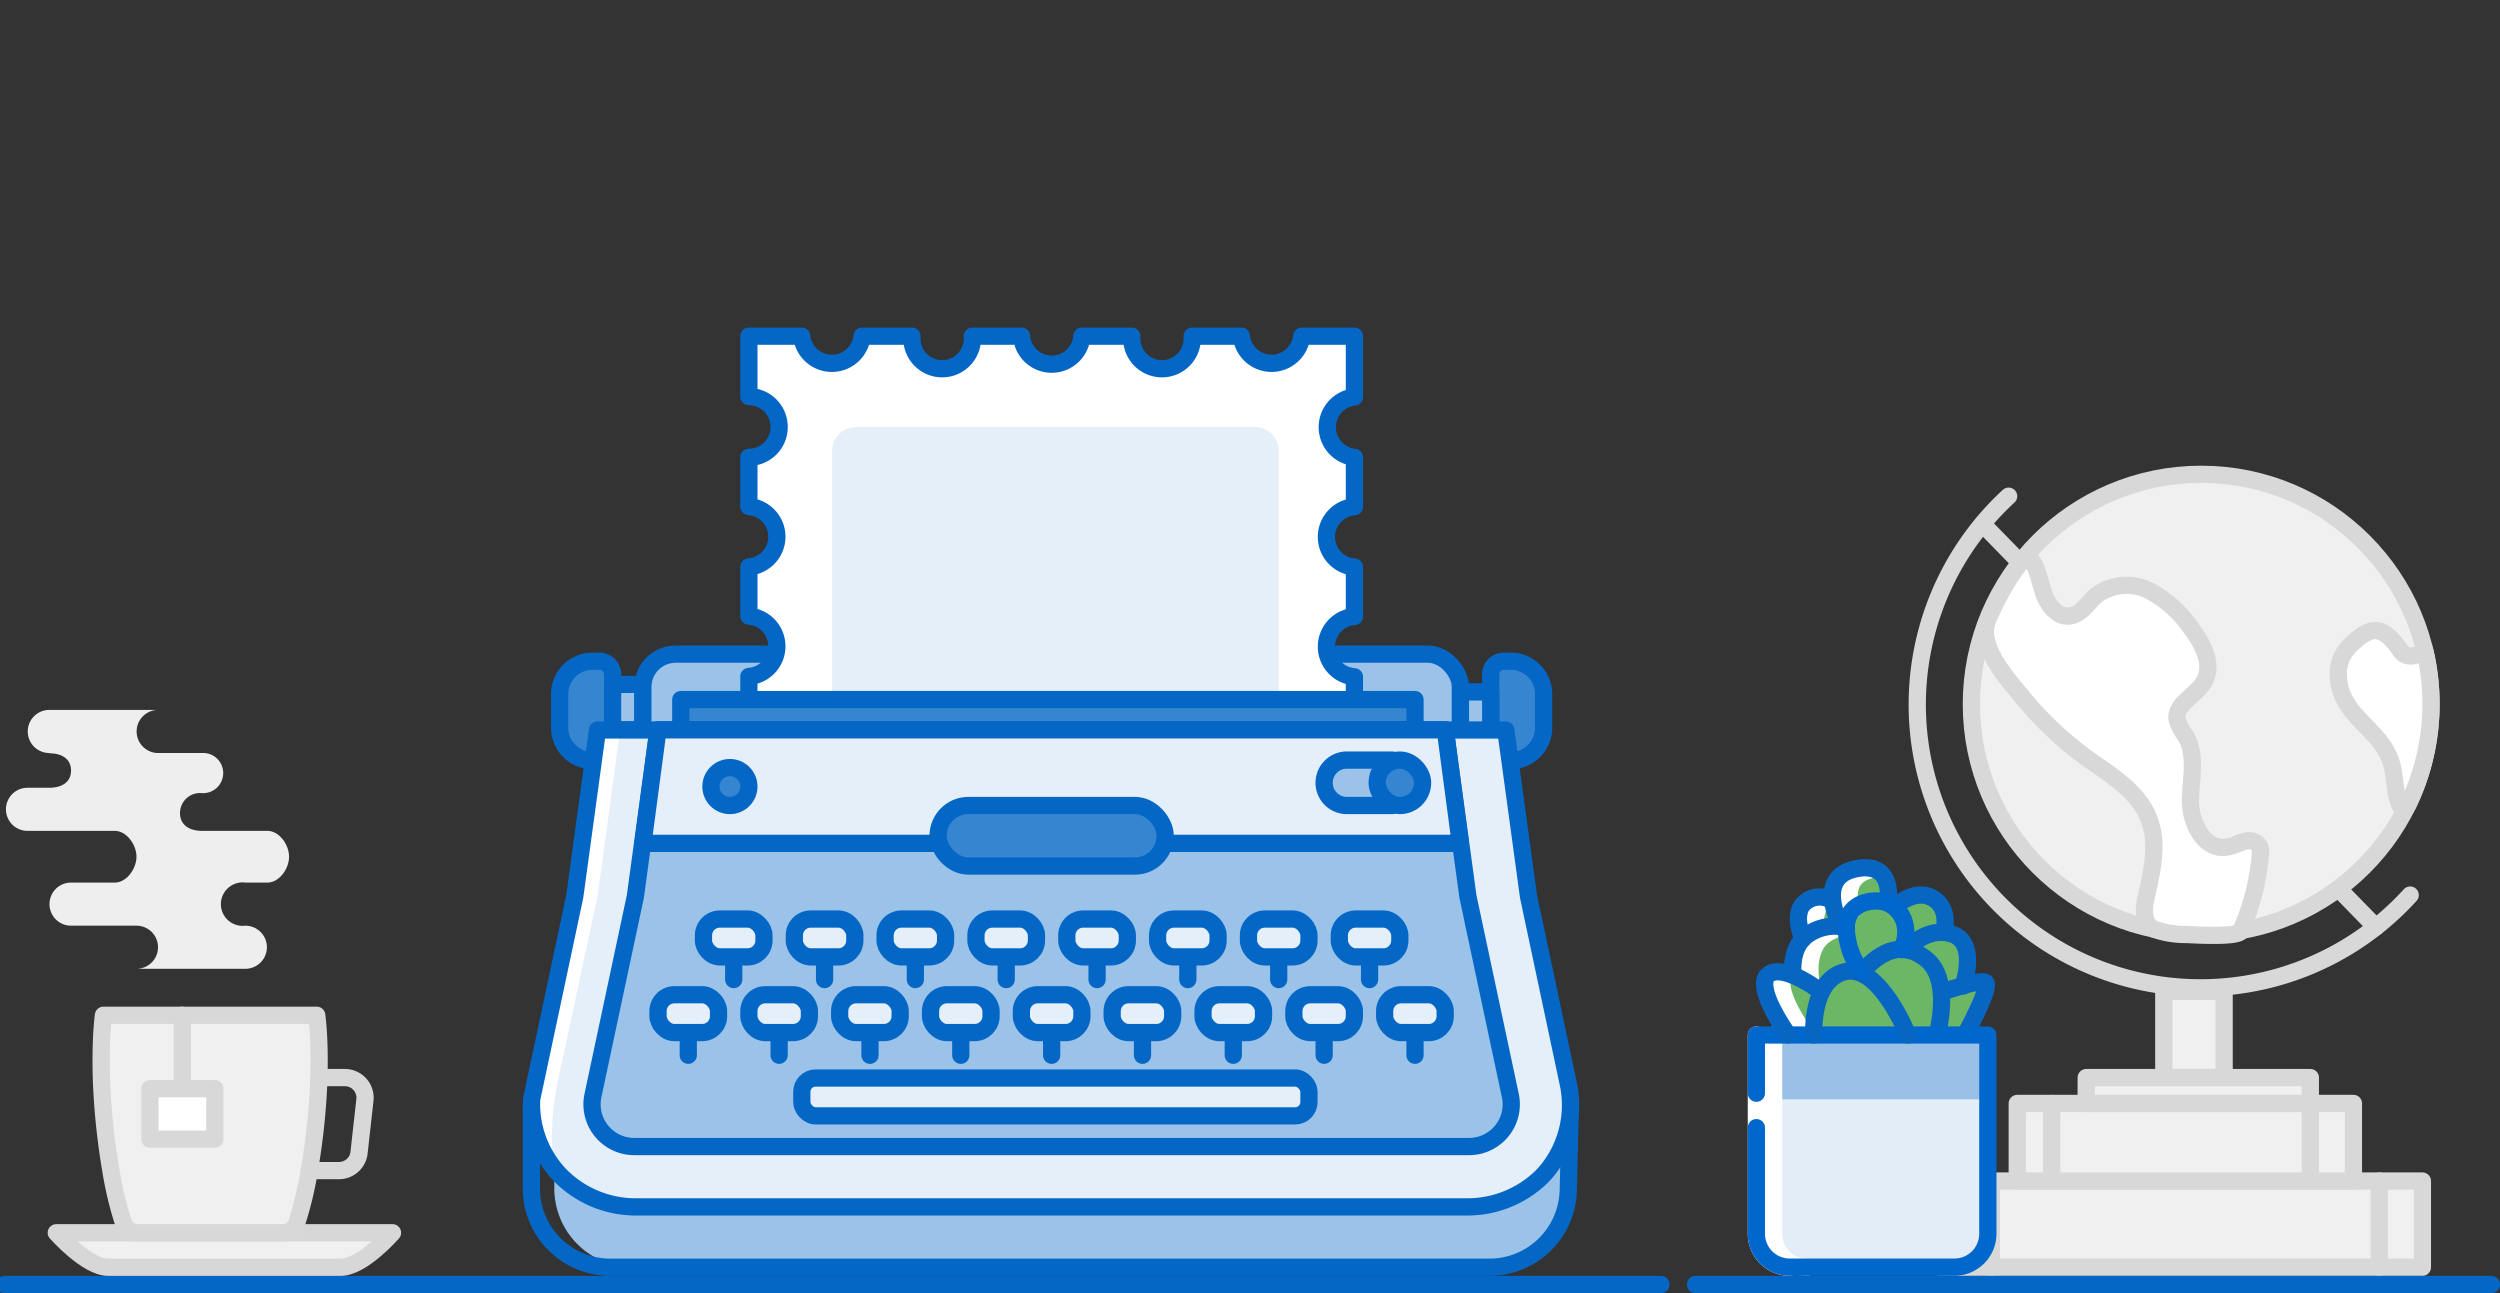 <svg id="Illustrations" xmlns="http://www.w3.org/2000/svg" viewBox="0 0 290 150"><rect x="0" y="0" width="290" height="150" fill="#333333" stroke="none"/><defs><style>.cls-1,.cls-8{fill:#3685d1;}.cls-15,.cls-17,.cls-18,.cls-2,.cls-5{fill:none;}.cls-10,.cls-12,.cls-2,.cls-3,.cls-8{stroke:#0467c6;}.cls-10,.cls-12,.cls-14,.cls-15,.cls-17,.cls-18,.cls-2,.cls-3,.cls-4,.cls-5,.cls-6,.cls-8{stroke-linecap:round;stroke-linejoin:round;stroke-width:2px;}.cls-3,.cls-9{fill:#9bc2e8;}.cls-14,.cls-4{fill:#f0f0f0;}.cls-4,.cls-5,.cls-6{stroke:#d8d8d8;}.cls-10,.cls-6,.cls-7{fill:#fff;}.cls-11,.cls-12{fill:#e5eff9;}.cls-13{fill:#eee;}.cls-14{stroke:#d7d7d7;}.cls-15{stroke:#0067cc;}.cls-16{fill:#6cb766;}.cls-17{stroke:#fff;}.cls-18{stroke:#0866c3;}.cls-19{fill:#e3edf7;}.cls-20{fill:#99c0e6;}</style></defs><title>StampStories02</title><path class="cls-1" d="M68.73,76.7h.8a1.53,1.53,0,0,1,1.53,1.53V86.7a1.53,1.53,0,0,1-1.53,1.53h-.8a3.81,3.81,0,0,1-3.81-3.81v-3.9A3.81,3.81,0,0,1,68.73,76.7Z"/><path class="cls-2" d="M68.73,76.7h.8a1.53,1.53,0,0,1,1.53,1.53V86.7a1.53,1.53,0,0,1-1.53,1.53h-.8a3.81,3.81,0,0,1-3.81-3.81v-3.9A3.81,3.81,0,0,1,68.73,76.7Z"/><rect class="cls-3" x="71.06" y="79.39" width="3.51" height="5.27"/><rect class="cls-4" x="225" y="137" width="56" height="10" transform="translate(506 284) rotate(180)"/><line class="cls-4" x1="231" y1="147" x2="231" y2="137"/><line class="cls-4" x1="276" y1="147" x2="276" y2="137"/><rect class="cls-4" x="234" y="128" width="39" height="9" transform="translate(507 265) rotate(180)"/><line class="cls-4" x1="238" y1="137" x2="238" y2="128"/><line class="cls-4" x1="268" y1="137" x2="268" y2="128"/><rect class="cls-4" x="251" y="115" width="7" height="10"/><line class="cls-5" x1="229.98" y1="60.79" x2="275.6" y2="107.54"/><path class="cls-5" d="M233,57.56a32.86,32.86,0,1,0,46.58,46.27"/><circle class="cls-4" cx="255.34" cy="81.68" r="26.66"/><path class="cls-6" d="M279.38,93.22c-.53,1.09-.77.78-1.1-.12-.5-1.36-.46-3-.83-4.4-1.1-4.18-6.08-5.54-6.2-10.34a4.7,4.7,0,0,1,.48-2.3,6.22,6.22,0,0,1,1.65-1.86,4.15,4.15,0,0,1,1.67-1c1.49-.37,2.65,1.18,3.39,2.24,1,1.47,2.83,0,2.83,0A26.87,26.87,0,0,1,279.38,93.22Z"/><path class="cls-6" d="M250,107.83a1.82,1.82,0,0,1-1.06-1,4.64,4.64,0,0,1,0-2.61c.63-3,1.46-6.12.42-9C248.23,91.94,245,90,242.16,88a40.7,40.7,0,0,1-7.45-7c-1.74-2.12-5.34-6-4.17-9a32,32,0,0,1,2.07-4.11,18.37,18.37,0,0,1,2.52-3.49c1.15.94,1.42,2.85,1.89,4.27s1.56,2.94,3,2.79,2.15-1.56,3.21-2.45a5.91,5.91,0,0,1,6.24-.41,13.63,13.63,0,0,1,4.81,4.44c1.3,1.73,2.49,4.07,1.42,6-.93,1.64-3.43,2.59-3.15,4.45a5.76,5.76,0,0,0,1,1.89c1.3,2.23.55,5,.54,7.59,0,2.41,1.61,6,4.58,5.22.61-.15,1.17-.48,1.78-.61a1.48,1.48,0,0,1,1.65.59,1.84,1.84,0,0,1,.1,1,27.77,27.77,0,0,1-2.28,8.86c-.32.72-5.52.41-6.29.37A10.79,10.79,0,0,1,250,107.83Z"/><rect class="cls-4" x="242" y="125" width="26" height="3"/><path class="cls-7" d="M181.88,125.52,177.31,104l-2.64-19.32H69.31L66.67,104l-5,23.51a11.87,11.87,0,0,0,1.78,6.84,11.73,11.73,0,0,0,1.65,2.1A12.3,12.3,0,0,0,73.93,140h96.13a12.33,12.33,0,0,0,8.82-3.55c.2-.21.4-.43.59-.66A12,12,0,0,0,181.88,125.52Z"/><line class="cls-2" x1="196.68" y1="149" x2="289" y2="149"/><line class="cls-2" x1="0.53" y1="149" x2="192.67" y2="149"/><path class="cls-8" d="M176.73,76.7h.8a1.53,1.53,0,0,1,1.53,1.53V86.7a1.53,1.53,0,0,1-1.53,1.53h-.8a3.81,3.81,0,0,1-3.81-3.81v-3.9A3.81,3.81,0,0,1,176.73,76.7Z" transform="translate(351.98 164.93) rotate(180)"/><rect class="cls-3" x="169.4" y="80.27" width="3.51" height="5.27" transform="translate(342.32 165.8) rotate(180)"/><path class="cls-9" d="M64.3,128.3H182.16l-.24,9.78a9.15,9.15,0,0,1-9.14,8.92H73.45a9.15,9.15,0,0,1-9.15-9.14Z"/><path class="cls-2" d="M66.62,128.3H182.16l-.24,9.78a9.15,9.15,0,0,1-9.14,8.92h-102a9.14,9.14,0,0,1-9.14-9.14V128.3"/><rect class="cls-3" x="74.57" y="75.88" width="94.83" height="13.17" rx="3.81" ry="3.81"/><path class="cls-10" d="M90.38,49.54a3.51,3.51,0,0,1-3.51,3.51v5.71a3.51,3.51,0,0,1,0,7v5.71a3.51,3.51,0,0,1,0,7v5.71a3.5,3.5,0,0,1,2.72,5.71h64.8a3.5,3.5,0,0,1,2.72-5.71V78.51a3.51,3.51,0,0,1,0-7V65.78a3.51,3.51,0,0,1,0-7V53.05a3.52,3.52,0,0,1,0-7V39H151a3.52,3.52,0,0,1-7,0h-5.71a3.51,3.51,0,1,1-7,0H125.5a3.51,3.51,0,0,1-7,0h-5.71a3.51,3.51,0,1,1-7,0H100a3.52,3.52,0,0,1-7,0H86.87v7A3.52,3.52,0,0,1,90.38,49.54Z"/><path class="cls-11" d="M99.28,49.54h46.3a2.75,2.75,0,0,1,2.75,2.75V81.15a0,0,0,0,1,0,0H96.53a0,0,0,0,1,0,0V52.29A2.75,2.75,0,0,1,99.28,49.54Z"/><rect class="cls-8" x="78.97" y="81.15" width="85.17" height="5.27"/><path class="cls-11" d="M181.88,125.52,177.31,104l-2.64-19.32H71.94L69.31,104l-4.62,21.53a29.79,29.79,0,0,0-.65,6.17v4.78S73.28,140,76.56,140h93.49a12.34,12.34,0,0,0,8.83-3.55c.2-.21.4-.43.59-.66A12,12,0,0,0,181.88,125.52Z"/><path class="cls-2" d="M181.88,125.52,177.31,104l-2.64-19.32H69.31L66.67,104l-5,23.51a11.87,11.87,0,0,0,1.78,6.84,11.73,11.73,0,0,0,1.65,2.1A12.3,12.3,0,0,0,73.93,140h96.13a12.33,12.33,0,0,0,8.82-3.55c.2-.21.4-.43.59-.66A12,12,0,0,0,181.88,125.52Z"/><path class="cls-3" d="M175.18,127,170.28,104l-2.63-19.32H76.33L73.7,104,68.8,127A4.9,4.9,0,0,0,73.59,133h96.8A4.9,4.9,0,0,0,175.18,127Z"/><polygon class="cls-12" points="76.33 84.66 74.58 97.83 169.4 97.83 167.65 84.66 76.33 84.66"/><rect class="cls-8" x="108.82" y="93.44" width="26.34" height="7.02" rx="3.51" ry="3.51"/><circle class="cls-8" cx="84.67" cy="91.24" r="2.2"/><rect class="cls-12" x="93.01" y="125.05" width="58.83" height="4.39" rx="1.6" ry="1.6"/><rect class="cls-12" x="81.6" y="106.61" width="7.02" height="4.39" rx="1.9" ry="1.9"/><rect class="cls-12" x="92.14" y="106.61" width="7.02" height="4.39" rx="1.9" ry="1.9"/><rect class="cls-12" x="102.67" y="106.61" width="7.02" height="4.39" rx="1.9" ry="1.9"/><rect class="cls-12" x="113.21" y="106.61" width="7.02" height="4.39" rx="1.9" ry="1.9"/><rect class="cls-12" x="123.75" y="106.61" width="7.02" height="4.39" rx="1.9" ry="1.9"/><rect class="cls-12" x="134.28" y="106.61" width="7.02" height="4.39" rx="1.9" ry="1.9"/><rect class="cls-12" x="144.82" y="106.61" width="7.02" height="4.39" rx="1.9" ry="1.9"/><rect class="cls-12" x="155.36" y="106.61" width="7.02" height="4.39" rx="1.9" ry="1.9"/><rect class="cls-12" x="76.33" y="115.39" width="7.02" height="4.39" rx="1.9" ry="1.9"/><rect class="cls-12" x="86.87" y="115.39" width="7.02" height="4.39" rx="1.9" ry="1.9"/><rect class="cls-12" x="97.4" y="115.39" width="7.02" height="4.39" rx="1.9" ry="1.9"/><rect class="cls-12" x="107.94" y="115.39" width="7.02" height="4.39" rx="1.9" ry="1.9"/><rect class="cls-12" x="118.48" y="115.39" width="7.02" height="4.39" rx="1.9" ry="1.9"/><rect class="cls-12" x="129.01" y="115.39" width="7.02" height="4.39" rx="1.9" ry="1.9"/><rect class="cls-12" x="139.55" y="115.39" width="7.02" height="4.39" rx="1.9" ry="1.9"/><rect class="cls-12" x="150.09" y="115.39" width="7.02" height="4.39" rx="1.9" ry="1.9"/><rect class="cls-12" x="160.62" y="115.39" width="7.02" height="4.39" rx="1.9" ry="1.9"/><path class="cls-3" d="M156.23,88.17h5.27a0,0,0,0,1,0,0v5.27a0,0,0,0,1,0,0h-5.27a2.63,2.63,0,0,1-2.63-2.63v0A2.63,2.63,0,0,1,156.23,88.17Z"/><rect class="cls-8" x="159.75" y="88.17" width="5.27" height="5.27" rx="2.63" ry="2.63"/><line class="cls-3" x1="85.11" y1="113.63" x2="85.11" y2="111.88"/><line class="cls-3" x1="95.65" y1="113.63" x2="95.65" y2="111.88"/><line class="cls-3" x1="106.18" y1="113.63" x2="106.18" y2="111.88"/><line class="cls-3" x1="116.72" y1="113.63" x2="116.72" y2="111.88"/><line class="cls-3" x1="127.26" y1="113.63" x2="127.26" y2="111.88"/><line class="cls-3" x1="137.79" y1="113.63" x2="137.79" y2="111.88"/><line class="cls-3" x1="148.33" y1="113.63" x2="148.33" y2="111.88"/><line class="cls-3" x1="158.87" y1="113.63" x2="158.87" y2="111.88"/><line class="cls-3" x1="79.84" y1="122.41" x2="79.84" y2="120.66"/><line class="cls-3" x1="90.38" y1="122.41" x2="90.38" y2="120.66"/><line class="cls-3" x1="100.92" y1="122.41" x2="100.92" y2="120.66"/><line class="cls-3" x1="111.45" y1="122.41" x2="111.45" y2="120.66"/><line class="cls-3" x1="121.99" y1="122.41" x2="121.99" y2="120.66"/><line class="cls-3" x1="132.53" y1="122.41" x2="132.53" y2="120.66"/><line class="cls-10" x1="143.06" y1="122.41" x2="143.06" y2="120.66"/><line class="cls-3" x1="153.6" y1="122.41" x2="153.6" y2="120.66"/><line class="cls-3" x1="164.14" y1="122.41" x2="164.14" y2="120.66"/><path class="cls-13" d="M5.72,87.38c1.39,0,2.52.61,2.52,2s-1.13,2-2.52,2H3.19a2.5,2.5,0,1,0,0,5H13.3c1.39,0,2.53,1.61,2.53,3s-1.14,3-2.53,3H8.24a2.5,2.5,0,1,0,0,5h7.59a2.5,2.5,0,1,1,0,5H28.46a2.48,2.48,0,1,0,0-5h0a2.52,2.52,0,1,1,0-5H31c1.4,0,2.53-1.6,2.53-3s-1.13-3-2.53-3H23.41c-1.4,0-2.53-.66-2.53-2.06A2.33,2.33,0,0,1,23.41,92a2.33,2.33,0,1,0,0-4.65H18.35a2.5,2.5,0,1,1,0-5H5.72a2.5,2.5,0,1,0,0,5"/><path class="cls-14" d="M6.53,143h39s-3.48,4-6,4h-27C10.06,147,6.53,143,6.53,143Z"/><path class="cls-4" d="M23.84,143h9a1.68,1.68,0,0,0,1.59-1.17,40.62,40.62,0,0,0,1.45-6.06c1.89-11,.86-18,.86-18H12s-1,7,.86,18a40.62,40.62,0,0,0,1.45,6.06,1.7,1.7,0,0,0,1.6,1.17h8Z"/><path class="cls-5" d="M37,125h3a2.34,2.34,0,0,1,2.33,2.6l-.68,6.1a2.34,2.34,0,0,1-2.33,2.09H35.89"/><line class="cls-5" x1="21.15" y1="126.29" x2="21.15" y2="117.77"/><rect class="cls-6" x="17.39" y="126.29" width="7.53" height="5.85"/><line class="cls-15" x1="210.79" y1="118.72" x2="228.24" y2="118.72"/><path class="cls-16" d="M228.88,120.06c2.65-5.13,2.36-6,2.26-6.28a1,1,0,0,0-.52-.59,3.44,3.44,0,0,0-1.76,0,6.58,6.58,0,0,0-.24-4,3.14,3.14,0,0,0-1.84-1.66l-.36-.1a4.05,4.05,0,0,0-1.27-3.64c-1.83-1.54-4-.71-5.32.22a4.48,4.48,0,0,0-1-3.22,3.51,3.51,0,0,0-3.14-.94,4.27,4.27,0,0,0-3.6,2.09,4,4,0,0,0-.39,1.29,3.1,3.1,0,0,0-3.38,1.29c-.94,1.3-.46,3.24-.15,4.15a6.1,6.1,0,0,0-1.06,3.26,3.14,3.14,0,0,0-2.38.32,1.91,1.91,0,0,0-.84,1.29c-.35,1.87,1.53,5,2.52,6.44Z"/><path class="cls-17" d="M213.88,107.53a5.7,5.7,0,0,0-2.12.85c-2.2,1.43-1.78,4.75-1.78,4.75a10.2,10.2,0,0,0,.14,1.12"/><path class="cls-17" d="M210.79,107.85a3.55,3.55,0,0,1,.22-2.77,2.49,2.49,0,0,1,1-.84"/><path class="cls-17" d="M217.26,100.82c-3.17.63-3,3.22-2.47,4.91"/><path class="cls-17" d="M209.43,120.05s-4.06-5.63-2.29-7l.23-.14"/><path class="cls-18" d="M219,104.69s.81-4.41-3.14-4c-5.58.63-2.41,6.52-2.41,6.52l.1.21"/><path class="cls-18" d="M216,112.83s3.5-4.94,7.55-1.47c2.55,2.18,1.53,7.22,1.16,8.7"/><path class="cls-18" d="M225.21,115.11s4.32-1.51,5.07-1.18-1.6,4.73-2.32,6.13"/><path class="cls-18" d="M221.1,110.17s2.45-2.85,5.41-1.79,1.21,6,1.21,6"/><path class="cls-18" d="M219.76,105.19s2.68-2.54,4.87-.7c1.56,1.32.84,3.66.84,3.66"/><path class="cls-19" d="M203.74,120.06h26.85v23.05a3.88,3.88,0,0,1-3.88,3.88h-19.1a3.87,3.87,0,0,1-3.87-3.88Z"/><rect class="cls-20" x="203.74" y="120.06" width="26.86" height="7.46"/><path class="cls-17" d="M209.62,147a3.87,3.87,0,0,1-3.88-3.88V120.06"/><path class="cls-17" d="M207.61,147a3.87,3.87,0,0,1-3.87-3.88V120.06"/><path class="cls-15" d="M203.74,126.81v-6.75h26.85v23.05a3.88,3.88,0,0,1-3.88,3.88h-19.1a3.87,3.87,0,0,1-3.87-3.88v-12.3"/><path class="cls-18" d="M210.37,120.06c0-1.7.19-6.35,3.5-7.31,4.06-1.17,7.44,7.31,7.44,7.31"/><path class="cls-18" d="M214.19,107.6a5.52,5.52,0,0,0-4.43.78c-2.2,1.43-1.79,4.71-1.79,4.71v0"/><path class="cls-18" d="M209.13,108.91s-1.07-2.51-.12-3.83a2.58,2.58,0,0,1,3.5-.59l0,0"/><path class="cls-15" d="M216,112.83a9.09,9.09,0,0,1-1.84-5.23c.07-2.82,2.78-3.32,4.29-3s3.54,2.31,2.16,5.56"/><path class="cls-18" d="M207.43,120.05s-4.06-5.63-2.29-7,6.11,2,6.11,2"/></svg>